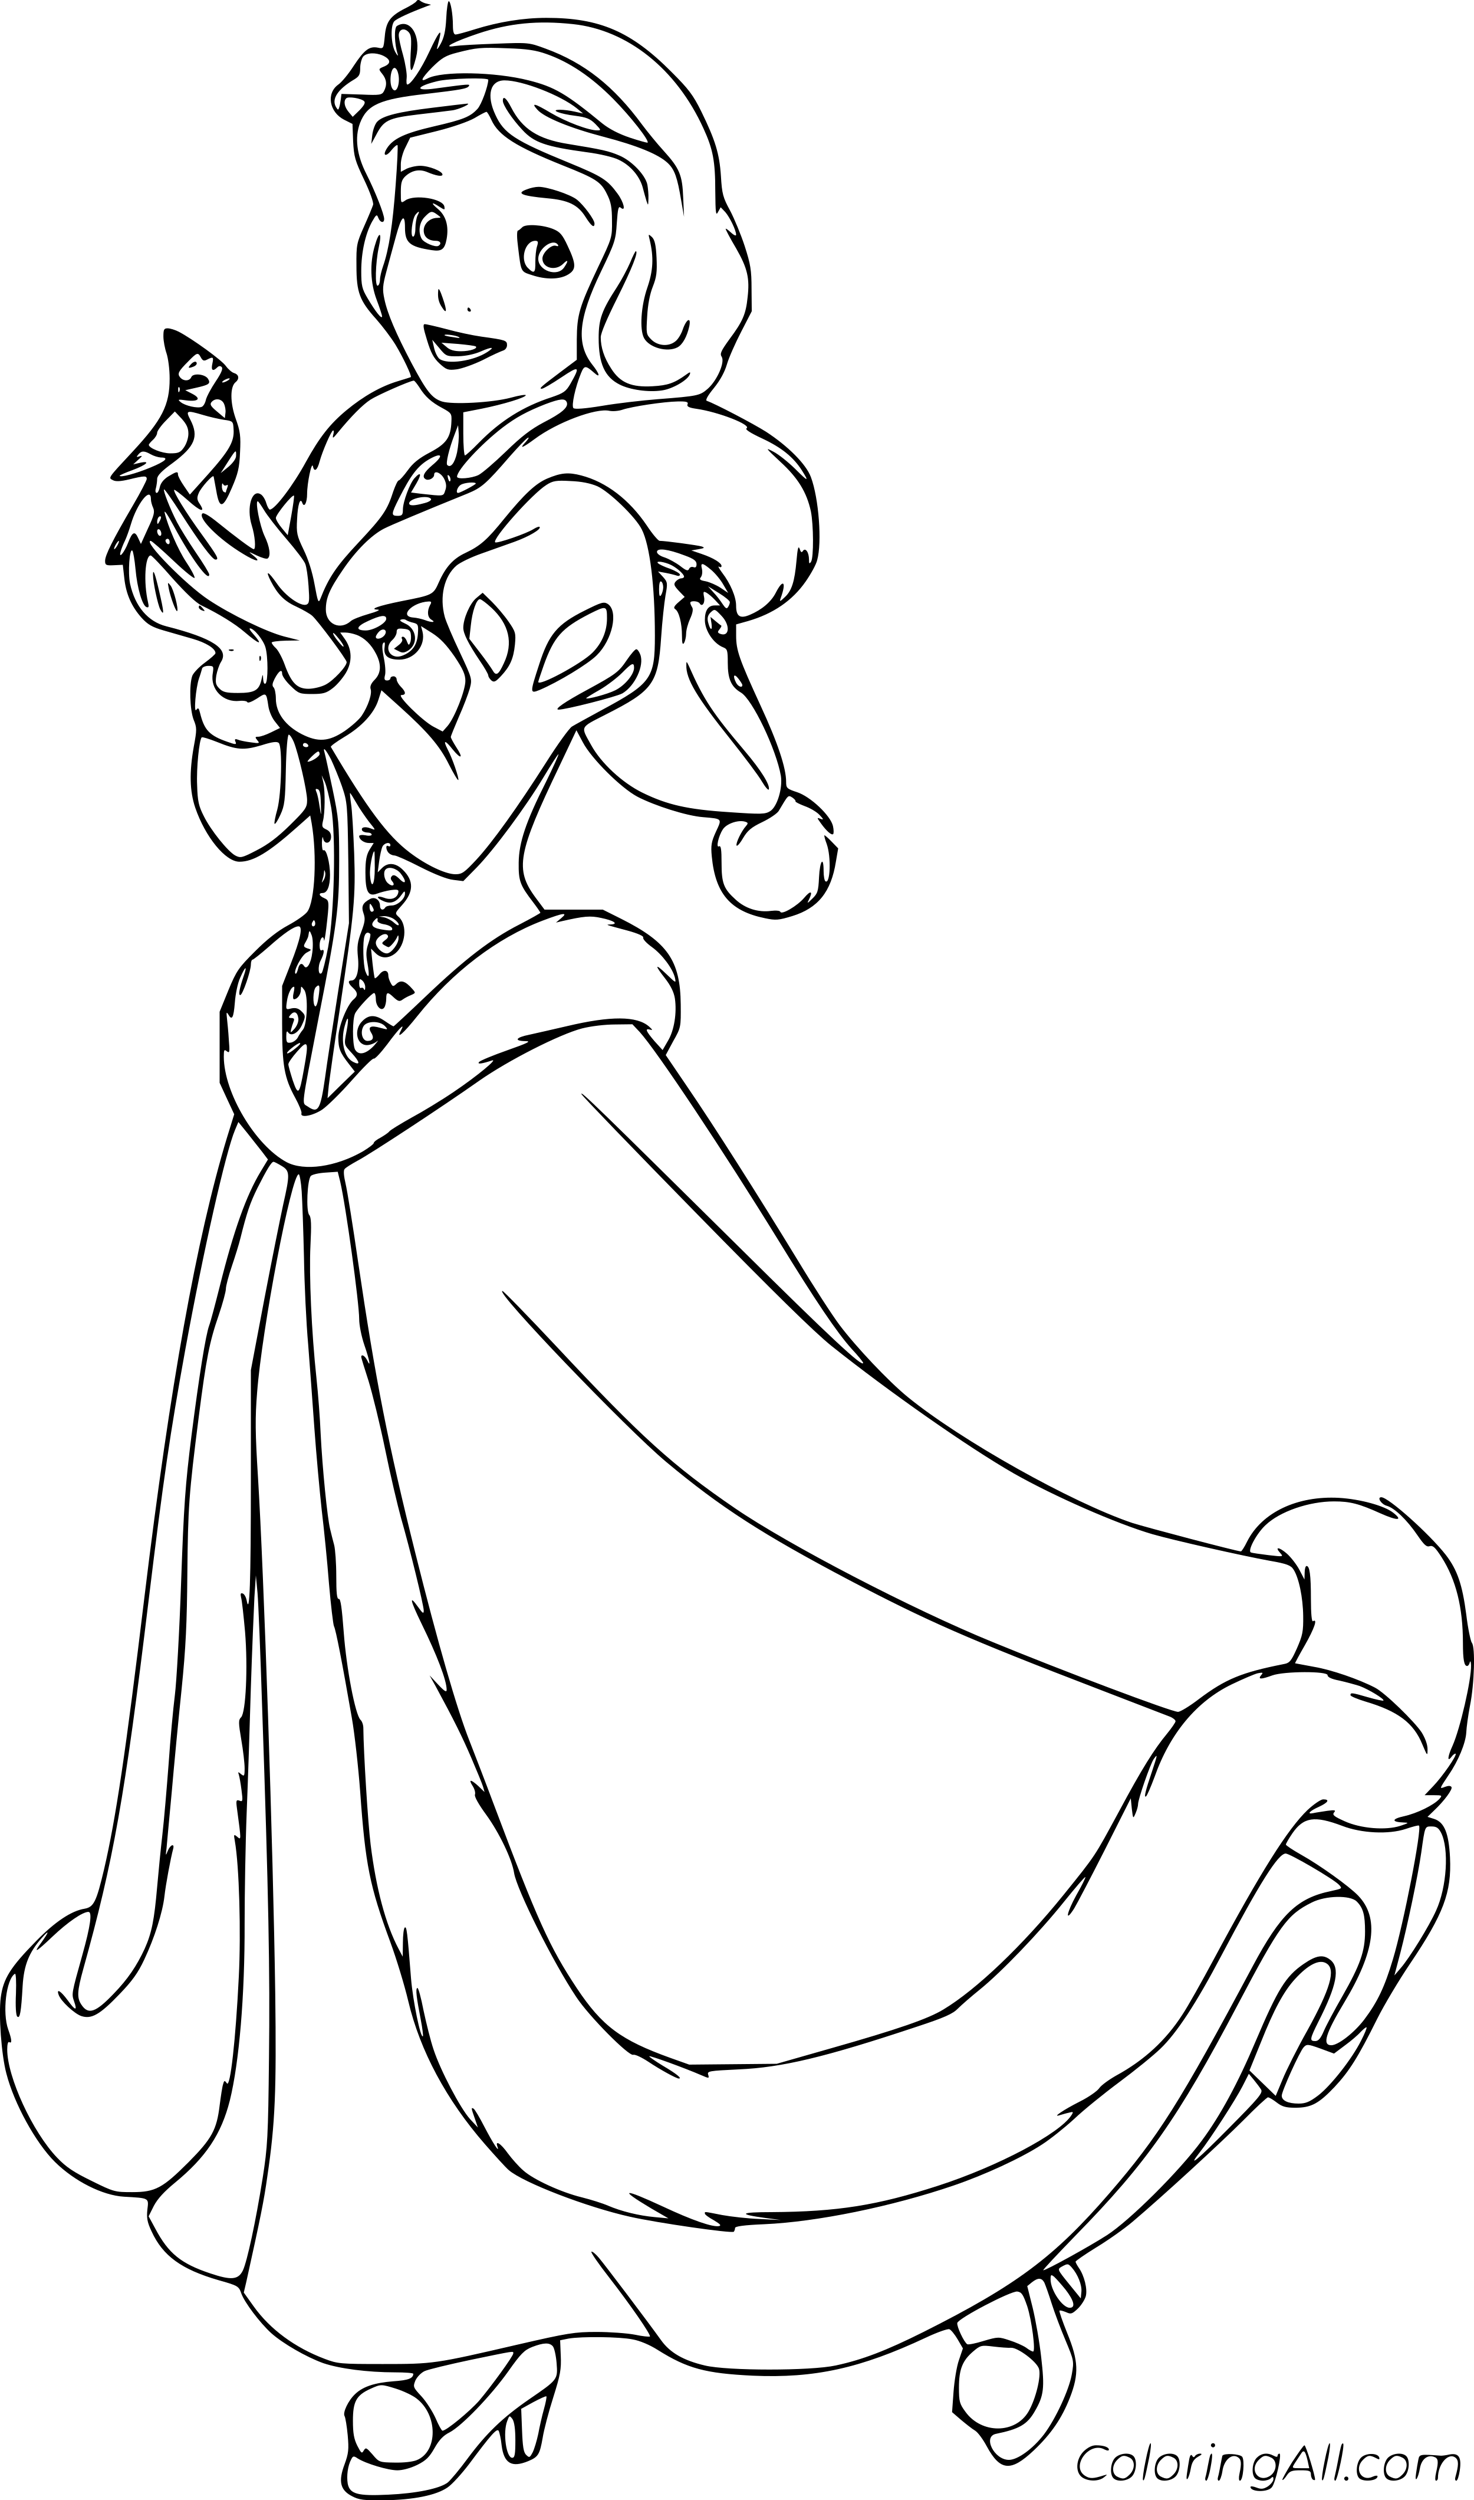 <svg version="1.0" xmlns="http://www.w3.org/2000/svg"
  viewBox="0 0 707.782 1199.967"
 preserveAspectRatio="xMidYMid meet">
<g transform="translate(-0.539,1200.574) scale(0.1,-0.1)"
fill="#000000" stroke="none">
<path d="M2005 12000 c-3 -6 -27 -21 -53 -34 -73 -37 -93 -64 -99 -135 -6 -59
-6 -60 -33 -54 -41 8 -65 -10 -116 -87 -25 -39 -58 -79 -74 -90 -59 -42 -44
-132 28 -169 l40 -20 3 -83 c4 -75 9 -93 53 -185 28 -59 46 -109 43 -120 -3
-10 -22 -56 -43 -103 -36 -81 -38 -89 -37 -190 0 -128 15 -167 95 -256 30 -34
71 -88 92 -122 37 -61 80 -152 74 -156 -1 -1 -30 -10 -63 -20 -80 -24 -165
-72 -247 -140 -78 -65 -128 -128 -193 -246 -62 -114 -150 -230 -174 -230 -4 0
-12 14 -17 31 -5 18 -17 37 -26 42 -43 28 -70 -63 -44 -148 16 -50 21 -115 10
-115 -9 0 -94 64 -173 128 -42 34 -68 49 -74 43 -22 -22 80 -124 195 -193 63
-39 93 -43 48 -7 -24 19 -23 19 18 -1 23 -11 47 -18 52 -15 17 11 11 56 -15
110 -22 48 -45 165 -32 165 3 0 16 -19 30 -42 14 -24 62 -86 107 -138 45 -52
86 -106 91 -120 6 -14 13 -62 16 -107 5 -71 4 -83 -10 -89 -28 -10 -101 41
-142 101 -42 60 -57 67 -30 13 33 -64 65 -97 122 -123 32 -15 67 -35 77 -44
26 -22 166 -210 166 -223 0 -21 -64 -89 -101 -108 -21 -11 -58 -20 -83 -20
-54 0 -82 28 -114 117 -12 33 -31 68 -42 78 -11 10 -20 22 -20 27 0 4 30 8 68
9 l67 1 -75 19 c-85 22 -256 105 -363 176 -109 72 -316 283 -278 283 5 0 54
-43 110 -96 56 -53 101 -89 101 -81 0 8 -18 42 -41 76 -39 59 -88 172 -103
236 -3 17 16 -12 44 -64 82 -153 170 -273 170 -232 0 6 -29 54 -65 106 -36 53
-76 118 -90 145 -33 64 -67 151 -62 157 3 2 40 -51 83 -118 87 -136 149 -219
164 -219 19 0 10 16 -65 120 -78 107 -140 208 -133 215 2 2 31 -20 65 -50 61
-55 87 -62 57 -17 -13 19 -14 29 -4 52 10 25 68 90 71 79 1 -2 6 -33 13 -69
15 -89 32 -86 75 15 29 67 36 95 39 170 4 78 1 101 -21 162 -27 77 -27 152 -1
174 20 16 17 37 -6 44 -11 3 -29 19 -40 34 -19 28 -163 132 -227 165 -18 9
-41 16 -53 16 -17 0 -20 -6 -20 -39 0 -21 7 -58 15 -81 8 -24 15 -77 15 -121
0 -128 -36 -198 -178 -351 -122 -131 -117 -125 -94 -137 13 -7 36 -6 78 4 74
18 84 18 84 2 0 -7 -30 -65 -67 -128 -97 -166 -133 -238 -133 -265 0 -20 4
-23 42 -21 l43 2 7 -62 c8 -78 35 -138 83 -192 30 -33 51 -45 106 -61 38 -11
101 -29 139 -40 66 -19 110 -47 110 -69 0 -5 -23 -25 -50 -45 -28 -20 -55 -49
-61 -63 -16 -43 -12 -164 6 -211 16 -39 16 -48 1 -129 -22 -123 -20 -214 7
-294 48 -140 145 -259 212 -259 67 0 140 44 277 166 l63 56 7 -38 c26 -154 16
-373 -21 -424 -10 -14 -51 -43 -92 -65 -50 -27 -101 -67 -159 -125 -79 -79
-89 -93 -128 -187 l-42 -103 0 -170 0 -171 35 -76 35 -75 -35 -113 c-146 -483
-273 -1189 -395 -2195 -92 -763 -139 -1075 -195 -1316 -37 -156 -49 -181 -94
-189 -63 -10 -142 -63 -231 -154 -126 -128 -159 -182 -171 -272 -11 -84 3
-275 27 -365 37 -144 141 -333 233 -424 94 -93 229 -161 332 -167 122 -7 119
-5 112 -62 -4 -39 -1 -60 20 -104 54 -118 143 -183 323 -235 93 -26 96 -29
108 -63 15 -43 89 -141 144 -191 56 -50 169 -115 250 -144 77 -26 211 -44 345
-44 48 0 87 -3 87 -7 -1 -22 -23 -31 -97 -36 -88 -7 -144 -25 -181 -60 -34
-31 -62 -90 -52 -107 4 -7 11 -49 15 -92 6 -68 4 -87 -15 -139 -31 -82 -21
-124 35 -153 34 -18 56 -21 155 -20 141 2 251 24 305 62 22 15 68 66 103 112
105 141 134 174 142 159 4 -8 11 -39 14 -69 11 -87 48 -109 128 -76 48 20 55
32 69 111 6 39 29 126 51 195 34 108 39 135 36 200 l-3 74 40 8 c63 11 246 9
309 -4 34 -6 83 -27 119 -50 143 -90 230 -113 457 -124 297 -13 516 35 832
183 53 25 104 43 112 40 8 -3 26 -25 40 -49 l25 -43 -19 -56 c-11 -31 -22
-100 -26 -153 l-7 -97 43 -37 c24 -20 54 -44 68 -52 13 -8 38 -42 55 -74 65
-120 116 -125 227 -20 83 79 134 153 173 253 44 113 41 177 -13 309 -23 57
-40 106 -37 108 2 3 16 -1 31 -7 24 -11 29 -9 56 16 17 16 34 43 39 60 9 34
-7 99 -33 136 -9 13 -16 27 -16 30 0 4 45 35 100 69 56 34 134 89 174 123 142
120 422 377 531 486 60 61 114 111 119 111 5 0 24 -11 42 -25 26 -20 44 -25
89 -25 76 0 112 19 189 100 70 75 112 141 204 326 33 66 104 185 158 265 161
239 200 342 192 510 -6 117 -27 169 -76 185 l-32 10 31 30 c49 46 91 103 84
113 -4 7 -15 7 -31 1 -28 -11 -28 -11 18 58 46 67 81 152 84 202 1 25 9 83 18
130 21 104 26 281 9 301 -6 8 -19 69 -27 136 -19 145 -43 214 -98 286 -80 102
-276 277 -310 277 -22 0 0 -34 26 -41 37 -10 97 -67 148 -142 31 -45 43 -57
58 -52 16 5 27 -6 57 -52 70 -109 103 -242 103 -413 0 -80 6 -110 20 -110 5 0
11 8 13 18 3 9 5 3 6 -14 2 -69 -52 -304 -89 -387 -24 -52 -26 -81 -5 -53 8
11 17 17 20 15 7 -8 -63 -109 -108 -156 l-41 -43 43 0 c42 0 43 -1 27 -19 -27
-29 -106 -68 -169 -82 -60 -13 -61 -28 -2 -30 27 -1 26 -2 -15 -16 -71 -23
-191 -13 -268 22 -51 23 -60 30 -51 42 10 11 5 13 -32 8 -24 -4 -55 -8 -67
-11 -34 -7 -19 10 28 31 43 20 52 35 19 35 -11 0 -45 -23 -75 -51 -94 -90
-224 -295 -449 -714 -59 -110 -127 -231 -152 -268 -79 -123 -183 -219 -317
-292 -37 -21 -74 -48 -83 -62 -9 -13 -50 -42 -92 -63 -79 -40 -135 -78 -98
-66 11 3 30 9 44 12 22 6 24 5 13 -12 -57 -89 -355 -246 -639 -338 -294 -95
-483 -125 -801 -127 -153 0 -163 -10 -30 -28 l75 -10 -102 5 c-55 2 -136 11
-180 19 -92 18 -83 17 -83 7 0 -5 19 -19 43 -32 30 -18 37 -25 25 -28 -31 -6
-129 28 -270 94 -192 89 -215 86 -56 -9 l83 -48 -65 6 c-78 7 -162 28 -225 55
-25 11 -82 29 -126 40 -99 24 -232 85 -281 129 -21 18 -54 55 -74 82 -35 49
-62 65 -50 32 12 -35 -22 17 -64 98 -22 43 -45 81 -50 84 -13 8 -13 5 5 -46
l15 -44 -38 41 c-46 51 -142 233 -175 334 -14 41 -35 126 -48 187 -12 62 -25
110 -30 108 -9 -6 -4 -44 17 -154 8 -41 12 -76 10 -78 -11 -11 -48 169 -57
277 -18 230 -21 250 -30 245 -5 -4 -9 -36 -9 -73 l-1 -67 -20 38 c-62 117
-108 290 -134 500 -13 104 -34 442 -35 559 0 15 -6 33 -14 40 -25 26 -67 245
-80 418 -9 118 -15 164 -24 162 -9 -1 -12 28 -12 110 0 62 -5 129 -10 148 -5
19 -14 53 -19 75 -14 53 -38 299 -46 460 -3 72 -12 191 -20 265 -24 223 -36
497 -29 637 5 101 4 136 -6 148 -16 19 -9 170 8 187 7 7 38 14 71 16 l58 4 12
-48 c27 -115 91 -581 91 -659 0 -29 11 -84 25 -125 26 -75 32 -113 13 -72 -11
21 -28 31 -28 15 0 -5 16 -56 35 -115 18 -59 55 -208 80 -330 25 -123 60 -270
76 -328 42 -145 109 -419 109 -444 0 -17 -5 -14 -27 17 -45 63 -38 32 16 -79
75 -153 121 -273 121 -318 0 -14 -10 -8 -41 25 l-41 44 28 -50 c91 -168 128
-243 172 -345 27 -63 53 -126 57 -140 l7 -25 -29 28 c-37 34 -50 35 -28 1 9
-14 14 -32 11 -41 -4 -9 18 -48 54 -97 63 -87 124 -214 134 -280 13 -80 187
-428 298 -594 61 -93 253 -286 274 -278 8 3 40 -12 72 -33 55 -37 135 -81 147
-81 17 0 -13 24 -76 61 -38 23 -68 44 -66 46 4 4 169 -56 250 -91 37 -16 38
-16 33 2 -6 18 3 19 146 26 208 9 414 58 853 204 137 45 176 63 200 88 17 17
64 58 105 91 104 84 287 275 404 421 54 67 100 121 103 119 2 -2 -17 -41 -43
-86 -47 -85 -57 -137 -11 -65 14 23 81 151 149 285 l123 244 5 -50 c6 -49 6
-50 18 -22 7 16 12 35 12 44 0 24 59 193 75 216 20 28 19 23 -8 -59 -31 -91
-40 -127 -29 -120 5 3 23 45 41 93 74 210 203 364 371 445 52 25 108 49 124
53 26 5 28 4 17 -9 -17 -21 -1 -21 54 -1 56 20 265 21 265 1 0 -10 20 -19 57
-26 31 -7 75 -19 97 -26 43 -16 121 -63 114 -70 -2 -2 -36 5 -74 16 -79 23
-84 23 -84 10 0 -5 33 -19 73 -31 155 -46 230 -102 272 -205 24 -57 25 -58 25
-23 0 22 -11 52 -28 80 -35 53 -177 191 -224 215 -79 41 -210 86 -293 100 -49
9 -91 17 -91 17 -1 1 20 40 47 87 45 79 63 130 39 115 -6 -4 -10 34 -10 107 0
116 -6 158 -21 158 -5 0 -9 -15 -9 -32 l-1 -33 -24 46 c-13 25 -40 60 -60 78
-38 33 -61 35 -32 3 16 -18 14 -18 -56 -10 -39 5 -78 10 -85 13 -18 7 27 91
70 131 69 66 209 114 329 114 77 0 120 -11 222 -57 83 -37 111 -36 63 2 -42
34 -159 66 -261 72 -200 11 -370 -69 -441 -209 -13 -27 -27 -48 -30 -48 -18 0
-458 116 -523 137 -290 98 -822 396 -1077 604 -92 75 -248 240 -327 345 -34
45 -125 185 -201 311 -191 313 -404 648 -530 832 l-104 153 36 67 c37 65 37
67 36 176 -2 211 -63 299 -286 411 l-88 44 -140 0 -140 0 -44 59 c-99 135 -85
212 115 629 l82 173 31 -58 c41 -78 183 -219 262 -261 85 -44 237 -92 314 -98
95 -8 93 -6 63 -70 -22 -48 -25 -66 -20 -118 17 -179 89 -263 255 -297 52 -11
65 -10 131 10 124 38 187 116 210 261 l11 64 -32 33 c-17 18 -33 31 -34 30 -2
-2 3 -21 11 -42 22 -62 17 -194 -6 -179 -5 3 -9 25 -9 50 0 74 -18 49 -22 -31
-3 -67 -7 -78 -32 -102 -24 -24 -27 -25 -17 -6 21 42 10 48 -22 10 -34 -40
-110 -84 -115 -67 -2 5 -21 7 -45 4 -60 -8 -122 11 -168 53 -59 53 -69 79 -69
178 0 63 -3 84 -12 79 -16 -10 -3 49 18 81 17 27 71 46 104 38 18 -5 19 -8 7
-22 -22 -25 -49 -81 -45 -93 2 -6 16 9 31 35 22 37 40 52 92 77 36 17 71 41
79 53 47 79 45 78 66 65 10 -7 17 -15 15 -18 -2 -3 18 -13 44 -23 26 -9 58
-28 71 -42 21 -22 21 -25 5 -19 -18 7 -18 6 3 -23 26 -36 51 -58 58 -50 3 3 3
20 -1 38 -11 50 -108 142 -173 163 -49 16 -52 20 -52 50 0 66 -40 187 -123
366 -103 224 -117 265 -117 335 l0 54 57 16 c121 35 213 98 277 190 25 36 50
81 55 102 24 85 8 298 -30 399 -23 62 -110 149 -216 218 -60 38 -245 135 -284
148 -8 3 6 27 34 61 30 37 52 77 63 115 9 31 40 101 68 155 l51 99 -1 106 c0
93 -5 120 -33 207 -18 55 -50 132 -70 170 -34 62 -39 80 -44 165 -7 108 -27
173 -94 310 -40 81 -62 109 -143 190 -194 195 -345 260 -601 260 -110 0 -229
-19 -344 -55 -44 -14 -86 -25 -92 -25 -9 0 -13 15 -13 43 0 55 -11 117 -20
117 -4 0 -10 -37 -12 -82 -3 -61 -11 -94 -27 -123 -12 -22 -19 -31 -17 -20 3
11 8 32 12 48 12 51 -6 27 -49 -65 -40 -86 -89 -158 -106 -158 -4 0 -5 15 -3
33 2 17 -6 66 -17 107 -12 41 -21 84 -21 96 0 29 25 38 46 17 14 -14 16 -32
11 -106 -5 -97 4 -103 26 -17 26 103 -28 191 -92 151 -14 -9 -12 -88 4 -136 3
-11 -2 -6 -11 10 -21 36 -25 125 -6 148 11 13 75 42 157 73 l20 7 -20 5 c-11
2 -25 8 -32 14 -7 6 -14 5 -18 -2z m752 -110 c262 -28 496 -215 626 -500 46
-100 57 -157 57 -303 1 -104 3 -119 13 -99 l13 23 22 -23 c21 -24 52 -87 52
-109 0 -7 -11 -2 -25 11 -14 13 -25 21 -25 17 0 -4 22 -46 50 -93 55 -96 66
-144 55 -237 -8 -79 -24 -115 -86 -198 -42 -58 -48 -71 -38 -86 16 -26 -22
-113 -67 -153 -38 -33 -46 -35 -239 -50 -77 -6 -198 -20 -268 -32 -85 -14
-132 -17 -138 -11 -11 11 9 101 36 167 16 39 22 39 63 3 32 -29 27 -6 -8 38
-79 100 -68 221 41 447 67 139 71 152 76 232 5 71 8 84 19 75 26 -22 15 26
-15 67 -49 67 -74 83 -232 148 -262 107 -314 141 -355 231 -44 94 -25 165 44
165 86 0 268 -71 347 -134 l30 -25 -40 9 c-22 5 -53 9 -70 9 -52 0 -2 -20 73
-29 53 -7 71 -14 96 -39 28 -29 29 -31 9 -31 -42 0 -150 41 -223 84 -77 46
-97 51 -64 15 33 -37 158 -88 315 -129 165 -43 267 -85 311 -127 33 -31 46
-70 64 -178 l14 -80 -4 90 c-4 111 -17 142 -94 227 -33 36 -79 93 -103 125
-136 185 -277 297 -463 365 -81 30 -82 30 -241 24 -88 -3 -176 -8 -195 -11
-66 -11 -7 20 112 60 150 50 285 63 455 45z m-126 -144 c108 -38 213 -108 319
-215 84 -85 174 -200 165 -210 -2 -1 -40 9 -85 24 -53 18 -98 41 -132 68 -174
143 -230 176 -354 207 -161 41 -417 46 -486 9 -39 -21 -29 1 23 54 46 45 64
56 119 70 94 24 112 26 243 21 92 -3 135 -9 188 -28z m-787 -7 c38 -18 40 -38
7 -52 -29 -12 -29 -12 -10 -36 21 -26 24 -53 8 -83 -10 -18 -19 -20 -107 -16
l-97 3 -3 -25 c-2 -14 -5 -32 -8 -40 -4 -13 -6 -13 -14 0 -25 39 6 87 87 135
23 14 28 23 28 55 0 20 7 45 14 54 16 19 59 21 95 5z m70 -75 c18 -47 -3 -117
-25 -83 -16 26 -8 99 11 99 4 0 11 -7 14 -16z m436 -41 c-1 -32 -33 -120 -52
-140 -35 -38 -67 -51 -210 -84 -138 -32 -194 -58 -224 -104 -24 -37 -6 -45 21
-10 13 16 26 27 29 24 3 -2 -1 -90 -9 -194 -14 -188 -32 -306 -60 -386 -8 -23
-15 -52 -15 -65 0 -12 -4 -26 -10 -29 -15 -9 -12 108 4 183 17 76 2 82 -19 8
-25 -85 -21 -179 9 -259 14 -37 26 -73 26 -80 -1 -16 -33 25 -70 88 -26 44
-30 59 -30 130 0 90 20 179 52 237 20 35 23 37 30 18 9 -23 28 -27 28 -5 0 23
-43 132 -85 215 -47 92 -57 176 -31 245 34 88 94 115 316 140 170 20 199 25
207 38 6 10 1 10 -162 -12 -100 -14 -93 10 10 35 55 14 245 18 245 7z m-596
-103 c7 -7 0 -20 -22 -43 l-33 -32 -20 24 c-20 24 -25 52 -11 65 9 10 72 0 86
-14z m611 -90 c34 -75 118 -128 345 -219 156 -62 181 -78 209 -135 20 -39 25
-65 25 -130 1 -80 0 -83 -66 -221 -91 -192 -102 -230 -103 -348 l0 -98 -80
-60 c-93 -70 -103 -79 -88 -79 7 0 48 24 93 54 88 59 93 55 44 -31 -21 -36
-32 -44 -91 -64 -135 -44 -244 -112 -348 -218 -33 -34 -63 -61 -67 -61 -4 0
-8 47 -8 104 l0 103 87 17 c105 21 213 54 213 65 0 4 -33 -1 -72 -12 -91 -24
-281 -34 -331 -18 -48 16 -73 48 -145 183 -75 142 -117 240 -131 309 -10 46
-8 65 9 129 11 41 32 119 47 173 26 96 43 112 43 40 0 -73 23 -92 130 -108 46
-7 61 4 70 54 11 62 -3 111 -42 144 -36 30 -31 36 8 10 25 -16 26 -16 23 2 -8
38 -144 59 -187 29 -22 -15 -22 -15 -22 40 0 44 4 59 22 76 31 28 66 35 102
21 47 -20 76 -24 76 -13 0 16 -65 42 -107 42 -21 0 -50 -7 -65 -14 l-28 -15 0
37 c0 21 10 58 23 82 l22 45 129 32 c76 19 150 45 180 62 28 17 54 30 57 30 3
1 14 -17 24 -39z m-355 -459 c-5 -11 -10 -38 -10 -60 0 -24 -5 -41 -11 -41
-15 0 -4 87 12 106 17 20 21 17 9 -5z m96 4 c19 -14 19 -14 -1 -15 -35 0 -65
-28 -65 -60 0 -31 22 -50 59 -50 21 0 28 -14 12 -24 -14 -9 -71 15 -81 34 -18
33 -11 79 15 105 28 29 34 30 61 10z m-1136 -685 c9 -16 15 -18 30 -10 29 15
32 13 25 -20 -7 -31 2 -39 23 -18 8 8 15 9 22 2 7 -7 -2 -29 -29 -69 -22 -33
-43 -72 -47 -88 -3 -15 -12 -31 -20 -34 -21 -8 -78 5 -100 22 -17 14 -15 15
27 9 58 -7 72 9 27 32 l-33 17 53 12 c62 14 70 20 56 43 -15 23 -72 28 -80 8
-8 -20 -38 -21 -54 -1 -14 17 -8 29 39 76 43 44 47 45 61 19z m130 -110 c-8
-5 -19 -10 -25 -10 -5 0 -3 5 5 10 8 5 20 10 25 10 6 0 3 -5 -5 -10z m919 -33
c27 -44 58 -72 111 -100 42 -23 45 -26 43 -64 -3 -77 -24 -107 -104 -149 -53
-28 -81 -51 -106 -86 -19 -26 -39 -48 -43 -48 -5 0 -16 -24 -26 -52 -29 -91
-50 -121 -167 -246 -107 -114 -144 -169 -184 -272 -9 -21 -12 -11 -27 70 -11
61 -30 121 -53 168 -32 67 -35 79 -31 147 3 69 15 106 25 77 9 -25 23 1 23 43
0 52 22 158 28 133 6 -30 21 -20 32 23 14 51 57 149 65 149 4 0 4 -10 0 -22
-4 -19 0 -16 22 11 64 78 120 135 158 159 34 22 186 89 207 91 3 1 15 -14 27
-32z m-1152 -19 c-3 -8 -6 -5 -6 6 -1 11 2 17 5 13 3 -3 4 -12 1 -19z m213
-58 c6 -12 10 -32 8 -46 l-3 -25 -38 32 c-30 25 -35 34 -26 45 17 20 47 17 59
-6z m1647 5 c9 -24 -24 -52 -112 -97 -60 -32 -105 -66 -180 -139 -55 -53 -114
-104 -132 -113 -33 -16 -103 -22 -103 -8 0 32 115 156 219 236 63 48 116 77
205 112 72 27 95 29 103 9z m580 -9 c-5 -11 6 -17 41 -22 107 -15 268 -78 242
-94 -8 -5 18 -22 76 -49 92 -43 149 -89 190 -153 36 -57 30 -55 -34 9 -33 32
-79 69 -103 81 -41 22 -38 18 34 -49 85 -78 126 -146 146 -237 13 -65 14 -221
1 -242 -8 -12 -10 -10 -10 10 0 35 -17 59 -29 42 -6 -10 -10 -8 -16 10 -6 17
-10 1 -15 -57 -9 -101 -23 -145 -57 -176 -23 -22 -25 -22 -19 -4 29 79 12 96
-24 25 -22 -43 -67 -81 -124 -105 -47 -20 -66 -8 -66 44 0 42 -27 106 -67 158
-15 20 -22 34 -15 29 6 -4 12 -3 12 3 0 15 -39 39 -95 58 l-50 17 35 6 c28 5
31 7 15 13 -19 6 -175 27 -202 27 -7 0 -35 33 -62 74 -84 124 -195 209 -315
240 -61 16 -97 13 -163 -15 -56 -24 -110 -75 -205 -191 -84 -104 -116 -132
-190 -167 -57 -27 -93 -67 -125 -139 -27 -61 -29 -62 -178 -91 -115 -23 -160
-40 -115 -41 14 -1 -6 -10 -45 -21 -38 -11 -77 -26 -85 -34 -51 -46 -120 -15
-120 55 0 56 17 97 83 193 62 91 136 165 197 196 31 16 185 81 400 168 68 28
89 46 204 179 38 43 76 83 85 88 9 5 5 -3 -8 -18 -35 -37 -19 -32 42 13 106
79 294 150 359 135 16 -3 43 -1 61 5 46 16 202 39 266 40 42 1 52 -2 48 -13z
m-2397 -142 c0 -20 -9 -48 -21 -65 -17 -25 -27 -29 -66 -29 -40 0 -103 25
-103 41 0 3 9 14 20 24 11 10 20 25 20 34 0 8 19 35 43 59 l42 43 33 -35 c24
-27 32 -45 32 -72z m71 90 c30 -9 74 -19 99 -23 44 -6 45 -7 47 -46 4 -58 -21
-102 -121 -214 l-89 -99 -28 41 c-16 23 -29 48 -29 55 0 17 -7 15 -47 -9 -22
-14 -36 -32 -40 -50 -3 -16 -10 -29 -15 -29 -6 0 -8 10 -4 23 3 12 6 32 6 44
0 16 21 38 75 77 106 79 126 126 85 206 -24 46 -20 48 61 24z m1219 -180 c-11
-51 -31 -76 -47 -60 -8 8 9 79 35 146 l17 45 3 -38 c2 -21 -2 -63 -8 -93z
m-1470 -9 c14 -8 35 -14 48 -15 41 0 23 -18 -50 -48 -69 -29 -148 -50 -148
-39 0 2 27 14 60 26 68 25 92 47 39 36 l-34 -8 25 23 c19 17 21 20 6 16 -16
-6 -17 -4 -6 9 15 18 28 18 60 0z m409 -7 c0 -14 -16 -35 -37 -53 l-37 -30 18
28 c56 88 57 90 56 55z m942 -45 c-40 -34 -51 -56 -32 -67 14 -9 41 5 41 21 0
24 34 10 49 -21 10 -21 11 -37 4 -55 -9 -28 -6 -27 -116 -15 l-48 6 26 44 c26
45 22 59 -9 25 -23 -25 -56 -114 -56 -151 0 -25 -4 -30 -25 -30 -32 0 -32 8 6
83 57 113 91 157 144 188 63 36 73 19 16 -28z m87 -74 c-3 -8 -7 -3 -11 10 -4
17 -3 21 5 13 5 -5 8 -16 6 -23z m706 -27 c57 -26 184 -148 213 -207 39 -76
63 -271 63 -511 0 -204 -17 -228 -255 -356 -66 -36 -130 -71 -143 -79 -13 -8
-69 -85 -124 -172 -135 -212 -258 -384 -336 -468 -57 -61 -68 -69 -100 -69
-47 0 -140 44 -219 104 -107 81 -204 211 -379 507 -2 4 27 25 65 48 83 49 143
114 163 177 l15 47 89 -80 c132 -119 191 -187 235 -276 22 -43 42 -77 45 -75
5 6 -28 104 -51 147 -24 47 -13 47 24 0 41 -50 53 -43 17 11 -14 22 -26 44
-26 49 0 4 18 48 39 97 22 49 45 110 52 135 12 46 12 47 -48 175 -34 71 -66
147 -72 169 -26 97 -3 196 57 247 17 14 70 40 119 57 48 17 121 43 160 57 69
25 130 61 119 71 -2 3 -15 -2 -28 -10 -33 -22 -177 -71 -185 -64 -15 16 179
234 247 276 30 19 46 22 115 18 54 -2 96 -11 129 -25z m-1781 5 c7 4 8 0 4
-11 -4 -10 -7 -20 -7 -22 0 -3 -4 -2 -10 1 -5 3 -10 16 -9 28 0 12 3 16 6 9 2
-6 10 -9 16 -5z m1197 8 c0 -5 -75 -45 -85 -45 -13 0 -3 30 13 39 17 11 72 15
72 6z m-1560 -75 c0 -11 5 -29 11 -42 8 -19 4 -37 -25 -98 l-34 -75 -13 28
c-16 36 -28 31 -48 -21 -19 -49 -48 -83 -36 -42 4 14 13 36 20 50 7 14 20 50
29 80 29 99 96 183 96 120z m674 -80 l-17 -93 -28 34 c-16 19 -29 41 -29 49 0
16 79 114 87 107 2 -3 -4 -46 -13 -97z m671 81 c3 -6 -11 -15 -32 -20 -47 -13
-73 -14 -73 -1 0 24 91 42 105 21z m-1304 -108 c-8 -15 -10 -15 -11 -2 0 17
10 32 18 25 2 -3 -1 -13 -7 -23z m9 -59 c0 -8 -4 -12 -10 -9 -5 3 -10 13 -10
21 0 8 5 12 10 9 6 -3 10 -13 10 -21z m40 -40 c0 -8 -4 -12 -10 -9 -5 3 -10
10 -10 16 0 5 5 9 10 9 6 0 10 -7 10 -16z m-250 -14 c-6 -11 -13 -20 -16 -20
-2 0 0 9 6 20 6 11 13 20 16 20 2 0 0 -9 -6 -20z m86 -115 c8 -92 33 -176 53
-183 11 -4 12 2 7 24 -22 95 -14 224 13 224 5 0 52 -49 105 -110 64 -71 112
-117 139 -130 81 -39 161 -88 206 -127 75 -64 93 -67 38 -5 -11 12 -16 22 -11
22 19 0 64 -56 74 -91 13 -44 13 -166 0 -174 -6 -4 -10 6 -11 22 -1 26 -2 26
-9 -7 -12 -48 -33 -60 -112 -60 -56 0 -72 4 -89 21 -18 18 -20 28 -15 63 4 22
14 51 22 64 41 63 -38 115 -262 172 -88 22 -150 95 -174 204 -11 52 -3 173 11
159 4 -4 11 -44 15 -88z m2637 65 c44 -16 57 -26 57 -42 0 -14 -5 -18 -15 -14
-9 3 -18 -1 -21 -9 -5 -11 -14 -8 -42 14 -21 16 -54 34 -74 41 -23 7 -38 18
-38 27 0 20 52 14 133 -17z m-76 -41 c30 -11 73 -47 73 -61 0 -4 -6 -8 -14 -8
-7 0 -19 -7 -26 -15 -11 -13 -8 -20 15 -45 l28 -29 -29 -25 c-22 -19 -26 -28
-16 -34 18 -12 32 -68 32 -127 0 -36 3 -46 10 -35 5 8 10 29 10 45 0 17 9 49
19 71 12 26 16 46 10 55 -5 8 -9 17 -9 22 0 11 38 9 45 -3 12 -20 27 3 21 31
-5 26 -3 28 12 20 9 -5 28 -21 41 -35 l24 -26 -26 0 c-31 0 -47 -24 -47 -70 0
-51 42 -113 88 -131 20 -8 22 -15 22 -74 0 -78 16 -115 63 -143 55 -32 170
-273 192 -400 9 -58 -17 -147 -51 -169 -24 -15 -41 -16 -198 -5 -200 13 -296
35 -415 93 -98 48 -200 143 -247 229 -51 92 -56 82 69 146 229 116 252 148
267 370 5 76 15 167 21 202 11 60 10 64 -12 89 l-24 26 38 -7 c21 -4 45 -10
53 -13 8 -3 14 -1 14 5 0 6 -21 18 -47 28 -27 9 -52 21 -57 26 -14 12 17 10
51 -3z m203 -28 c19 -16 45 -47 58 -70 l24 -41 -37 25 c-20 13 -52 27 -71 31
-28 5 -32 9 -23 20 6 8 8 25 5 39 -8 32 1 32 44 -4z m-230 -84 c0 -12 -5 -29
-10 -37 -7 -11 -10 -3 -10 28 0 26 4 41 10 37 6 -3 10 -16 10 -28z m320 -71
c0 -6 -4 -17 -9 -24 -6 -10 -12 -6 -26 15 -10 15 -29 41 -44 56 l-26 29 53
-33 c28 -17 52 -37 52 -43z m-1440 -15 c-15 -29 -12 -59 8 -70 22 -13 1 -14
-33 -1 -14 5 -39 11 -55 12 -70 5 -6 73 73 77 14 1 16 -3 7 -18z m1401 -52
c42 -45 37 -102 -8 -85 -12 5 -13 9 -3 21 7 9 11 17 9 18 -2 1 -15 11 -28 22
l-24 20 5 -33 c5 -37 -7 -31 -17 9 -4 18 -1 31 10 43 22 21 22 21 56 -15z
m-1611 -13 c0 -21 -62 -56 -98 -56 -51 0 -47 19 10 45 60 28 88 32 88 11z
m130 -19 c23 -6 25 -10 22 -54 -4 -53 -26 -84 -72 -103 -57 -24 -96 34 -50 75
11 10 20 27 20 37 0 16 6 19 33 16 25 -2 33 -8 35 -26 2 -13 1 -31 -3 -40 -6
-15 -8 -14 -16 6 -4 12 -13 22 -19 22 -6 0 -8 -5 -4 -11 4 -7 -3 -19 -16 -29
l-23 -18 22 -11 c18 -10 27 -9 47 3 50 33 40 106 -17 130 -20 9 -27 15 -18 18
8 3 19 2 24 -2 6 -4 21 -10 35 -13z m198 -162 c41 -61 52 -87 52 -117 0 -46
-52 -178 -86 -217 l-23 -26 -44 23 c-53 28 -179 152 -154 152 23 0 22 15 -3
40 -11 11 -20 27 -20 35 0 8 -7 15 -15 15 -8 0 -15 -4 -15 -10 0 -5 -7 -10
-16 -10 -12 0 -15 6 -10 25 4 14 1 53 -6 85 -8 41 -9 63 -2 70 7 7 9 1 6 -21
-6 -40 16 -59 71 -59 72 0 128 68 111 135 l-7 26 54 -34 c39 -25 68 -56 107
-112z m-338 100 c-14 -16 -40 -20 -40 -6 0 5 7 17 16 26 22 21 44 4 24 -20z
m-208 -27 c12 -17 17 -28 10 -25 -6 4 -21 22 -34 39 -12 17 -17 28 -10 25 6
-4 21 -22 34 -39z m75 31 c38 -14 71 -46 94 -91 27 -52 24 -93 -6 -124 -17
-17 -24 -32 -20 -45 8 -23 -12 -82 -42 -127 -12 -19 -50 -52 -83 -75 -76 -51
-128 -54 -205 -15 -80 41 -125 103 -125 171 0 23 -5 48 -11 54 -8 8 -6 19 5
41 20 38 36 49 36 25 0 -11 18 -37 40 -58 39 -38 44 -40 104 -40 53 0 68 4 99
28 20 15 48 48 63 73 32 54 30 114 -5 163 l-22 31 25 0 c13 0 37 -5 53 -11z
m-690 -185 c-13 -77 50 -141 129 -132 18 2 35 -1 37 -6 2 -6 22 2 46 17 45 30
45 30 55 -36 3 -22 16 -54 30 -72 l26 -33 -43 -21 c-24 -12 -51 -21 -61 -21
-16 0 -17 -2 -5 -17 13 -15 10 -16 -31 -10 -25 3 -54 9 -63 13 -13 5 -16 2
-11 -10 6 -14 2 -15 -37 -1 -88 30 -113 57 -133 139 -6 24 -9 27 -18 15 -13
-19 -3 104 13 151 7 19 13 41 15 48 2 6 15 12 30 12 25 0 26 -2 21 -36z m2543
-56 c0 -15 -20 -8 -30 11 -17 33 -11 47 10 21 11 -14 20 -28 20 -32z m-2154
-273 c22 -54 64 -235 64 -279 0 -36 -7 -46 -82 -120 -59 -58 -105 -93 -160
-121 -71 -37 -78 -38 -103 -25 -35 19 -117 120 -151 189 -24 47 -30 71 -32
148 -4 82 10 218 22 230 2 3 35 -7 73 -22 96 -39 129 -41 214 -16 53 17 75 19
83 11 18 -18 13 -244 -7 -319 -10 -35 -16 -66 -13 -69 3 -3 16 17 28 44 20 43
23 69 26 217 2 96 8 167 14 167 5 0 16 -16 24 -35z m69 -15 c3 -5 -1 -10 -9
-10 -9 0 -16 5 -16 10 0 6 4 10 9 10 6 0 13 -4 16 -10z m110 -69 c13 -28 37
-85 52 -128 26 -77 27 -83 31 -368 l3 -290 -50 -315 c-27 -173 -57 -366 -65
-428 -22 -153 -33 -172 -84 -136 -28 19 -32 -17 53 424 89 452 99 530 99 755
0 176 -2 202 -32 345 -18 85 -35 163 -38 173 -10 33 6 16 31 -32z m-55 26 c0
-12 -39 -37 -57 -37 -8 0 40 48 50 49 4 1 7 -5 7 -12z m1087 -134 c-97 -192
-130 -291 -131 -388 -1 -87 6 -107 69 -189 19 -25 35 -48 35 -51 0 -2 -46 -28
-102 -57 -135 -69 -259 -164 -446 -342 -84 -80 -155 -146 -157 -146 -2 0 -21
11 -41 25 -46 32 -78 32 -109 0 -42 -41 -28 -115 22 -115 15 0 36 8 47 17 12
10 5 1 -13 -20 -39 -41 -74 -48 -91 -18 -13 26 -13 147 1 174 14 26 80 97 91
97 4 0 8 -13 8 -29 0 -35 27 -62 41 -40 5 8 9 26 9 42 0 33 7 34 37 5 20 -18
27 -20 41 -10 9 7 28 17 41 22 23 10 23 11 5 31 -32 36 -53 43 -74 24 -17 -16
-19 -15 -29 4 -6 11 -11 26 -11 35 0 27 -23 30 -42 6 -10 -12 -20 -21 -23 -19
-2 3 -7 36 -11 73 l-7 69 21 -21 c27 -27 62 -28 95 -2 50 40 60 136 17 175
-19 18 -19 18 15 56 57 63 59 117 5 170 -34 34 -72 37 -100 9 l-21 -21 7 53
c4 29 11 61 16 71 9 18 38 24 38 6 0 -5 -4 -7 -10 -4 -14 9 -12 -19 2 -33 7
-7 19 -12 28 -12 8 0 65 -25 125 -56 69 -35 128 -58 157 -61 l48 -6 64 65 c84
86 235 290 321 433 38 63 70 113 72 111 2 -2 -25 -62 -60 -133z m-1031 -125
c23 -135 15 -507 -15 -668 -12 -63 -26 -119 -31 -124 -16 -16 -20 31 -5 60 17
33 20 58 5 49 -6 -4 -10 6 -10 24 0 32 19 54 21 24 1 -10 6 16 11 57 15 130
15 134 -9 145 -26 11 -30 25 -8 25 22 0 35 33 35 87 0 58 -18 126 -31 118 -5
-4 -8 12 -8 37 1 24 4 33 6 20 6 -32 38 -25 38 8 0 17 -8 28 -23 35 -20 9 -22
14 -16 40 10 39 11 140 2 185 l-8 35 15 -32 c8 -18 22 -74 31 -125z m-50 21
c2 -64 2 -64 -6 -14 -4 28 -10 58 -15 69 -6 14 -5 18 6 14 10 -3 14 -23 15
-69z m170 4 c15 -27 43 -67 61 -91 34 -42 34 -42 8 -32 -28 11 -49 5 -40 -11
4 -5 15 -9 26 -9 10 0 19 -4 19 -10 0 -5 -13 -7 -30 -3 -16 3 -30 1 -30 -4 0
-16 23 -33 47 -33 l23 0 -20 -32 c-15 -25 -20 -51 -20 -109 0 -93 13 -118 56
-102 16 6 46 14 67 17 31 4 38 2 35 -11 -5 -28 -34 -39 -68 -26 -39 14 -40 -1
-1 -17 34 -14 60 -3 85 32 13 19 16 19 16 5 0 -25 -36 -57 -64 -57 -14 0 -28
-4 -31 -10 -10 -16 -25 -11 -25 9 0 28 -25 45 -48 32 -35 -19 -43 -35 -31 -69
9 -26 7 -41 -11 -89 -18 -47 -21 -70 -16 -120 7 -65 -6 -113 -31 -113 -19 0
-16 -14 7 -35 24 -22 25 -38 3 -56 -31 -26 -73 -131 -73 -182 0 -53 8 -73 51
-128 l28 -36 -66 -64 -65 -64 6 60 c4 33 26 193 51 355 73 488 78 551 71 760
-4 102 -10 209 -15 238 -4 28 -6 52 -5 52 2 0 15 -21 30 -47z m89 -313 c0 -83
-17 -108 -23 -34 -3 31 12 114 21 114 1 0 2 -36 2 -80z m124 -26 c30 -38 26
-58 -5 -27 -18 18 -29 22 -36 15 -8 -8 -8 -15 0 -25 18 -21 1 -29 -20 -10 -18
16 -24 53 -11 66 15 16 53 5 72 -19z m-369 -31 c-11 -17 -11 -17 -6 0 3 10 7
26 7 35 1 15 2 15 6 0 2 -10 -1 -25 -7 -35z m240 -145 c0 -5 -4 -8 -10 -8 -5
0 -10 10 -10 23 0 18 2 19 10 7 5 -8 10 -18 10 -22z m900 -39 l-25 -21 25 6
c110 25 139 28 193 16 59 -12 85 -29 45 -31 -27 -1 -29 0 79 -29 52 -14 80
-27 77 -34 -3 -7 16 -27 41 -45 50 -36 100 -103 111 -147 6 -28 6 -28 -40 16
-56 54 -59 46 -7 -20 27 -35 42 -65 47 -96 10 -69 -3 -153 -33 -203 l-26 -45
-39 43 c-41 48 -48 63 -20 55 12 -4 11 0 -6 15 -58 51 -183 52 -394 2 -68 -16
-149 -34 -180 -41 -66 -13 -77 -30 -20 -31 30 0 15 -8 -87 -44 -68 -24 -129
-49 -135 -56 -11 -12 13 -9 61 7 34 12 -72 -76 -182 -150 -60 -41 -153 -97
-205 -125 -52 -29 -99 -58 -105 -65 -5 -7 -25 -20 -42 -30 -18 -9 -33 -21 -33
-26 0 -5 -24 -23 -52 -40 -131 -75 -282 -96 -366 -52 -150 80 -301 332 -302
506 0 33 2 37 15 26 13 -10 14 -3 9 57 -2 37 -7 84 -9 103 -3 27 -2 31 6 18
18 -32 26 -19 32 56 3 41 14 95 26 120 24 55 35 61 17 9 -21 -62 -27 -93 -17
-93 11 0 51 115 51 147 0 13 4 23 8 23 4 0 39 28 77 61 74 66 122 99 144 99
22 0 9 -62 -38 -181 l-41 -105 0 -180 c0 -203 10 -261 64 -359 18 -33 31 -66
29 -72 -8 -24 53 -13 99 17 25 17 89 80 142 140 54 61 101 108 106 105 5 -3
34 28 65 69 56 76 88 108 66 67 -26 -48 12 -15 78 68 169 212 383 375 601 458
100 38 126 42 90 12z m-802 -5 c12 -8 22 -20 22 -26 0 -6 -10 -2 -22 9 -13 12
-34 23 -48 26 l-25 4 25 2 c14 0 36 -6 48 -15z m-80 -6 c-2 -7 12 -15 31 -18
19 -3 36 -11 39 -19 4 -11 -4 -13 -38 -8 -52 7 -68 20 -50 42 15 18 21 19 18
3z m-302 -25 c-10 -10 -19 5 -10 18 6 11 8 11 12 0 2 -7 1 -15 -2 -18z m-11
-128 c-6 -53 -27 -87 -40 -65 -11 17 -23 11 -29 -16 -4 -15 -9 -24 -12 -21
-11 11 30 89 54 101 25 13 25 14 4 20 -19 7 -21 10 -10 29 7 12 14 27 14 32 4
28 6 28 16 2 6 -16 7 -52 3 -82z m278 89 c3 -3 -1 -24 -9 -47 -11 -32 -12 -53
-4 -95 11 -61 6 -80 -10 -38 -11 30 -14 145 -4 170 6 17 16 20 27 10z m72 -30
c-17 -13 -18 -16 -5 -24 8 -5 18 -10 21 -10 8 0 35 32 42 50 4 10 6 8 6 -6 1
-27 -35 -74 -56 -74 -23 0 -53 29 -53 51 0 24 41 52 55 38 7 -7 4 -15 -10 -25z
m-96 -228 c0 -11 -3 -15 -6 -8 -2 6 -9 10 -14 6 -5 -3 -9 7 -9 22 0 22 2 25
15 14 8 -7 15 -22 14 -34z m-224 -45 c-4 -28 -11 -48 -16 -45 -13 8 -11 78 3
92 18 18 21 8 13 -47z m-120 19 c-4 -16 -3 -30 2 -30 16 0 33 23 33 45 1 20 1
20 16 0 20 -25 15 -165 -6 -191 -8 -9 -19 -26 -25 -38 -6 -11 -21 -22 -33 -24
-19 -3 -22 1 -22 30 0 22 3 29 9 19 14 -21 47 -4 65 33 20 43 20 49 -4 71 -13
12 -27 15 -46 11 -26 -7 -27 -6 -21 34 5 36 21 70 34 70 3 0 2 -13 -2 -30z
m23 -122 c2 -14 -6 -35 -18 -49 -19 -21 -21 -22 -17 -4 3 11 8 28 12 38 5 12
2 17 -10 17 -15 0 -15 3 -5 15 18 21 34 14 38 -17z m232 -58 c-13 -71 -15 -65
26 -110 39 -43 40 -59 4 -40 -43 23 -60 99 -39 173 15 55 21 40 9 -23z m184
21 c16 -18 15 -18 -23 -8 -46 13 -61 5 -43 -24 15 -24 8 -39 -18 -39 -24 0
-36 40 -20 69 14 28 79 29 104 2z m1223 -28 c83 -92 400 -568 668 -1003 176
-287 279 -439 349 -517 31 -33 56 -64 56 -68 0 -25 -159 123 -595 555 -671
663 -769 759 -757 734 6 -11 252 -266 546 -566 378 -386 570 -574 653 -641
276 -220 660 -489 877 -613 192 -109 493 -241 664 -291 104 -30 428 -103 565
-128 81 -14 101 -22 113 -41 26 -39 46 -135 47 -224 1 -75 -3 -93 -30 -155
-28 -62 -35 -71 -65 -76 -201 -40 -277 -71 -405 -167 -44 -34 -90 -62 -101
-62 -31 0 -547 194 -890 335 -385 157 -981 467 -1237 642 -301 206 -450 341
-857 776 -138 147 -255 267 -260 267 -39 0 594 -660 787 -821 260 -217 460
-346 877 -566 373 -196 573 -284 1188 -520 179 -69 337 -130 353 -136 15 -6
27 -16 27 -22 0 -6 -19 -33 -41 -60 -62 -75 -120 -167 -231 -374 -119 -219
-108 -204 -267 -401 -195 -241 -417 -453 -575 -548 -73 -45 -221 -96 -538
-186 l-263 -75 -210 -2 -210 -2 -90 32 c-239 86 -328 152 -450 335 -131 198
-187 320 -402 891 -35 94 -86 226 -113 295 -61 154 -154 477 -259 897 -131
523 -193 839 -276 1402 -25 173 -52 341 -60 375 -9 38 -11 64 -5 71 5 7 33 24
62 40 63 33 413 263 583 383 141 99 388 224 495 252 43 11 111 19 159 19 l83
1 35 -37z m-1612 -177 c-22 -125 -28 -131 -54 -55 -11 35 -21 69 -21 77 0 8
19 35 43 62 52 59 56 48 32 -84z m-40 99 c-16 -14 -34 -25 -40 -25 -5 1 4 12
20 25 17 14 35 25 40 25 6 -1 -3 -12 -20 -25z m-161 -497 l28 -37 -35 -58
c-69 -114 -129 -281 -197 -553 -22 -87 -44 -170 -50 -185 -17 -46 -48 -239
-85 -528 -30 -238 -37 -337 -50 -705 -8 -235 -22 -479 -30 -542 -8 -63 -22
-212 -30 -330 -9 -118 -22 -271 -30 -340 -8 -69 -19 -181 -25 -250 -14 -160
-26 -221 -60 -297 -38 -82 -81 -146 -149 -216 -87 -91 -122 -102 -155 -52 -22
33 -20 65 9 170 145 519 199 820 314 1770 71 584 103 800 176 1203 87 474 194
949 239 1055 l16 38 43 -53 c23 -29 55 -70 71 -90z m94 -68 c40 -24 40 -40 7
-186 -13 -60 -54 -263 -90 -451 l-65 -343 0 -527 c0 -496 -6 -654 -20 -579 -3
16 -11 31 -19 34 -10 4 -12 -1 -8 -19 4 -13 12 -87 19 -164 14 -170 4 -388
-19 -411 -13 -13 -13 -25 1 -108 9 -51 16 -113 16 -136 0 -39 -2 -41 -17 -29
-14 12 -16 12 -11 -2 3 -9 9 -42 13 -74 7 -53 6 -58 -10 -51 -15 5 -17 1 -12
-36 21 -156 21 -154 2 -138 -17 14 -18 13 -12 -20 21 -118 30 -439 19 -652
-15 -303 -41 -533 -57 -511 -11 15 -13 15 -18 -3 -4 -10 -11 -57 -17 -103 -14
-117 -38 -160 -149 -272 -125 -125 -160 -144 -271 -144 -83 0 -88 1 -195 54
-86 42 -122 66 -165 111 -118 123 -240 387 -240 520 0 25 4 39 10 35 14 -9 12
13 -5 60 -29 81 -10 242 32 268 5 3 7 -38 5 -95 -3 -62 0 -104 6 -110 13 -13
19 21 26 146 6 100 30 161 92 231 38 43 36 31 -2 -22 -42 -56 -26 -47 55 30
72 68 143 117 171 117 19 0 10 -67 -29 -206 -53 -189 -52 -187 -40 -223 17
-48 6 -46 -30 4 -33 45 -56 60 -44 27 10 -30 76 -91 109 -102 49 -16 89 7 183
105 61 63 89 102 119 166 49 104 88 225 97 304 6 55 30 184 42 228 7 28 -14
19 -26 -10 -10 -26 -11 -25 -6 12 2 22 13 144 25 270 11 127 32 347 47 490 21
206 26 322 28 560 3 315 7 378 55 753 36 280 51 357 96 487 19 56 34 112 34
125 0 14 13 63 29 110 16 47 34 105 40 130 32 128 47 172 83 245 45 89 67 125
77 125 3 0 21 -9 39 -20z m96 -122 c3 -46 8 -189 11 -318 2 -129 11 -316 20
-415 8 -99 21 -281 30 -405 9 -124 25 -299 35 -390 11 -91 27 -250 35 -354 9
-104 20 -196 24 -205 9 -16 40 -177 86 -441 13 -74 31 -234 40 -355 25 -350
45 -450 145 -721 28 -76 67 -203 86 -283 56 -237 183 -474 368 -686 48 -55 99
-111 114 -124 69 -60 375 -178 582 -224 133 -30 489 -81 499 -72 3 4 6 12 6
18 0 8 44 14 140 18 253 11 614 85 910 186 149 51 323 131 423 196 39 25 108
80 154 122 45 43 144 123 218 178 74 55 163 127 197 160 78 74 173 219 293
447 185 350 273 490 309 490 20 0 226 -120 255 -149 18 -19 17 -19 -37 -31
-162 -33 -243 -111 -376 -360 -353 -660 -453 -818 -689 -1091 -265 -306 -446
-441 -892 -665 -180 -90 -295 -134 -422 -161 -120 -26 -520 -26 -628 0 -102
24 -167 61 -210 121 -69 96 -270 362 -299 396 -16 19 -32 32 -36 29 -3 -4 35
-59 85 -123 101 -130 203 -277 196 -284 -3 -2 -36 1 -73 9 -37 7 -120 13 -183
13 -105 0 -137 -5 -380 -61 -397 -92 -403 -93 -646 -93 -204 0 -217 1 -280 25
-143 54 -262 142 -340 251 l-48 67 12 51 c68 308 85 390 101 506 38 256 44
410 38 880 -10 699 -54 2009 -83 2479 -13 209 -14 282 -4 404 23 304 165 1047
200 1047 4 0 11 -37 14 -82z m-190 -2473 c31 -905 38 -1271 33 -1683 -4 -385
-7 -429 -30 -577 -34 -214 -75 -402 -95 -445 -22 -46 -56 -49 -157 -15 -141
47 -201 96 -264 215 l-32 59 25 50 c18 34 49 68 100 110 150 123 224 234 265
396 45 183 72 502 71 850 0 143 4 384 10 535 6 151 15 421 20 600 6 179 14
372 17 430 l7 105 8 -85 c4 -47 14 -292 22 -545z m5186 -572 c93 -36 224 -42
305 -15 33 11 62 19 64 16 15 -15 -74 -472 -125 -641 -40 -134 -74 -205 -138
-290 -48 -63 -125 -123 -158 -123 -45 0 -27 57 62 205 148 245 169 407 67 513
-42 44 -185 147 -275 197 -39 22 -72 44 -72 48 0 5 14 29 31 54 54 78 106 86
239 36z m475 -33 c39 -76 28 -261 -24 -374 -33 -74 -128 -228 -170 -276 l-30
-35 29 110 c34 131 84 368 100 480 18 129 17 125 50 125 23 0 33 -7 45 -30z
m-405 -330 c31 -31 40 -64 40 -144 0 -95 -23 -160 -109 -311 -38 -66 -78 -141
-89 -167 -15 -35 -26 -48 -41 -48 -28 0 -27 9 15 93 89 175 105 259 57 297
-34 27 -67 22 -128 -20 -86 -59 -124 -121 -230 -370 -85 -201 -170 -358 -259
-478 -109 -148 -347 -384 -456 -454 -84 -54 -291 -168 -305 -168 -5 0 66 75
156 168 340 347 490 560 778 1107 202 383 237 431 355 490 67 34 185 36 216 5z
m-144 -298 c44 -29 17 -122 -93 -321 -48 -85 -101 -191 -119 -235 l-33 -79
-63 61 -63 61 54 133 c64 161 111 247 165 306 64 70 118 97 152 74z m165 -370
c-44 -88 -146 -217 -206 -263 -41 -31 -60 -39 -94 -39 -50 0 -81 14 -81 38 0
22 86 211 105 232 15 16 20 16 81 -6 l65 -24 52 39 c29 21 63 50 76 65 14 14
26 24 28 22 3 -2 -9 -31 -26 -64z m-480 -235 c9 -16 -13 -42 -152 -182 -156
-158 -206 -199 -142 -118 49 62 173 254 205 317 l30 59 24 -29 c13 -16 29 -37
35 -47z m-909 -854 c29 -33 49 -84 46 -116 l-3 -32 -57 70 c-56 69 -56 70 -35
82 29 16 31 16 49 -4z m-30 -106 c41 -53 49 -87 20 -87 -35 0 -92 84 -92 136
0 23 2 25 17 13 9 -8 34 -36 55 -62z m-102 34 c5 -11 21 -55 35 -100 14 -44
44 -124 67 -178 40 -96 41 -99 30 -162 -13 -75 -78 -215 -134 -289 -53 -69
-126 -122 -168 -122 -71 0 -127 112 -62 125 112 23 150 45 186 108 44 75 48
112 31 259 -8 73 -27 180 -41 238 l-26 104 22 18 c29 23 47 23 60 -1z m-82
-114 c22 -68 41 -217 28 -217 -5 0 -20 8 -34 19 -15 10 -51 26 -80 35 -51 17
-55 17 -123 -3 -38 -12 -74 -19 -79 -16 -16 10 -51 85 -48 102 4 22 257 154
288 151 21 -3 28 -13 48 -71z m-2278 -192 c7 -8 15 -44 18 -80 6 -80 7 -79
-133 -175 -127 -88 -204 -162 -294 -283 -38 -52 -81 -103 -95 -115 -38 -30
-153 -53 -287 -59 -147 -7 -184 3 -194 53 -6 37 0 86 17 117 8 16 12 17 31 4
39 -25 146 -57 190 -57 26 0 63 10 96 26 42 21 58 37 83 81 22 39 42 60 72 75
58 30 199 176 282 293 60 85 77 102 115 117 55 21 83 22 99 3z m2201 -7 c32 1
121 -65 133 -100 12 -35 -15 -146 -50 -206 -63 -108 -226 -108 -303 -1 -28 38
-31 49 -31 116 0 88 17 130 69 174 34 29 39 30 96 23 33 -4 72 -7 86 -6z
m-2391 -27 c0 -13 -107 -160 -164 -227 -45 -51 -157 -144 -176 -144 -4 0 -19
27 -33 60 -15 33 -45 80 -68 105 -40 43 -41 46 -29 76 8 17 27 37 44 45 17 8
117 32 221 54 218 45 205 43 205 31z m-561 -170 c34 -11 77 -31 96 -46 103
-78 104 -254 2 -296 -19 -8 -62 -13 -107 -12 -73 1 -75 2 -106 39 -29 33 -32
35 -42 19 -9 -16 -12 -14 -31 23 -16 32 -21 60 -21 120 0 92 16 122 84 153 51
23 51 23 125 0z m708 -98 c-9 -32 -21 -85 -27 -118 -7 -33 -19 -73 -27 -89
-14 -26 -16 -27 -31 -12 -13 12 -17 41 -20 119 l-4 102 58 32 c32 17 60 30 63
28 2 -3 -3 -30 -12 -62z m-137 -150 c0 -66 -3 -83 -15 -83 -29 0 -46 121 -24
177 10 27 11 27 25 9 9 -14 14 -47 14 -103z M2420 11522 c0 -21 45 -88 94
-140 56 -61 112 -80 310 -107 62 -8 129 -24 152 -36 56 -26 100 -78 115 -131
6 -24 15 -54 19 -68 8 -23 8 -21 9 11 1 20 -2 51 -5 68 -9 46 -75 115 -134
140 -51 22 -82 29 -248 56 -144 23 -219 72 -272 175 -23 45 -40 59 -40 32z
M3125 10855 c20 -84 17 -147 -11 -229 -31 -89 -38 -202 -16 -243 25 -46 112
-70 161 -44 24 13 45 51 56 100 10 48 -13 37 -31 -14 -7 -22 -23 -48 -35 -57
-32 -27 -85 -23 -116 8 -25 25 -25 29 -20 112 3 56 13 107 27 142 18 46 21 69
18 138 -3 63 -9 87 -22 100 -18 16 -18 16 -11 -13z M3031 10745 c-13 -30 -41
-83 -63 -117 -73 -112 -88 -154 -88 -244 0 -123 29 -188 101 -224 49 -25 139
-38 203 -28 51 7 125 50 134 78 4 12 0 11 -19 -3 -56 -40 -87 -51 -160 -55
-102 -6 -156 17 -199 85 -34 52 -50 102 -50 150 0 20 30 90 80 190 69 138 103
223 88 223 -2 0 -15 -25 -27 -55z M2085 11489 c-166 -20 -243 -39 -269 -68
-10 -11 -20 -39 -23 -63 l-5 -43 24 44 c36 69 57 80 198 97 69 8 144 17 166
20 34 4 101 36 69 32 -5 0 -77 -9 -160 -19z M2538 11098 c-57 -20 -31 -32 97
-44 99 -9 145 -31 181 -88 29 -46 44 -57 44 -33 0 19 -52 89 -85 115 -32 25
-144 62 -184 61 -14 0 -38 -5 -53 -11z M2513 10915 c-7 -7 -16 -15 -21 -16 -5
-3 -5 -35 1 -79 15 -122 12 -117 68 -135 66 -22 132 -21 172 3 40 24 40 49 -2
138 -25 54 -37 67 -68 80 -50 21 -134 26 -150 9z m71 -92 c-5 -16 -8 -49 -8
-75 1 -53 -6 -58 -36 -28 -39 39 -14 130 36 130 13 0 15 -5 8 -27z m101 7 c3
-6 -1 -7 -10 -4 -21 8 -65 -33 -65 -61 0 -46 63 -62 100 -25 24 24 26 14 4
-18 -32 -47 -124 -16 -124 42 0 50 73 101 95 66z M2110 10615 c-4 -35 1 -59
17 -83 24 -38 26 -19 4 44 -11 33 -20 50 -21 39z M2250 10520 c0 -5 5 -10 11
-10 5 0 7 5 4 10 -3 6 -8 10 -11 10 -2 0 -4 -4 -4 -10z M2056 10373 c18 -60
32 -86 60 -112 33 -30 41 -33 81 -28 25 3 82 23 127 45 44 23 89 43 99 46 9 3
17 14 17 25 0 23 -6 25 -122 41 -43 6 -118 22 -168 36 -50 13 -97 24 -105 24
-10 0 -7 -19 11 -77z m149 17 c14 -7 8 -8 -20 -3 -22 3 -42 7 -44 9 -9 8 45 2
64 -6z m2 -94 c35 1 78 10 107 23 55 24 70 22 31 -3 -66 -43 -190 -61 -229
-33 -9 7 -21 30 -26 52 l-9 40 34 -40 c32 -39 35 -40 92 -39z m83 47 c11 -10
-28 -23 -71 -23 -33 0 -54 6 -70 21 l-24 20 80 -6 c44 -4 82 -9 85 -12z M920
10255 c-14 -16 -10 -18 14 -9 9 3 16 10 16 15 0 14 -16 11 -30 -6z M2292 9135
c-30 -25 -62 -98 -62 -142 0 -28 24 -76 79 -158 23 -33 41 -65 41 -71 0 -6 7
-17 15 -24 12 -10 20 -7 46 21 44 47 60 84 67 151 5 55 3 62 -31 111 -20 29
-56 71 -80 95 l-44 43 -31 -26z m73 -46 c85 -79 106 -169 60 -266 -26 -57 -38
-64 -55 -33 -6 10 -33 49 -61 85 l-50 65 7 63 c7 69 27 127 44 127 6 0 30 -18
55 -41z M2812 9075 c-130 -65 -171 -113 -217 -256 -46 -141 -46 -144 3 -124
87 37 230 123 273 166 75 74 105 211 53 246 -19 12 -30 9 -112 -32z m108 -37
c0 -63 -25 -120 -70 -165 -53 -53 -260 -164 -260 -140 0 3 12 39 26 79 49 137
87 179 219 247 82 41 85 41 85 -21z M3016 8839 c-40 -59 -53 -69 -193 -145
-104 -56 -158 -93 -136 -94 32 -1 279 62 307 78 60 35 106 134 86 186 -5 14
-14 26 -19 26 -6 0 -26 -23 -45 -51z m34 -38 c0 -32 -44 -85 -90 -108 -37 -19
-140 -46 -140 -38 0 1 29 20 65 40 36 21 84 58 108 82 46 47 57 52 57 24z
M740 9248 c0 -37 23 -144 35 -167 20 -36 18 -13 -6 90 -19 82 -29 108 -29 77z
M816 9180 c8 -41 35 -113 40 -107 8 8 -17 105 -32 123 -14 18 -14 16 -8 -16z
M960 9091 c0 -5 7 -12 16 -15 14 -5 15 -4 4 9 -14 17 -20 19 -20 6z M1108
8883 c7 -3 16 -2 19 1 4 3 -2 6 -13 5 -11 0 -14 -3 -6 -6z M1251 8844 c0 -11
3 -14 6 -6 3 7 2 16 -1 19 -3 4 -6 -2 -5 -13z M3301 8814 c-2 -67 49 -153 214
-359 66 -83 133 -172 149 -200 16 -27 31 -44 33 -38 7 21 -37 92 -115 184
-155 183 -197 246 -269 409 -11 23 -12 23 -12 4z M5506 194 c-10 -47 -15 -88
-12 -91 5 -6 9 7 30 110 7 37 10 67 6 67 -4 0 -15 -39 -24 -86z M5820 270 c0
-5 5 -10 10 -10 6 0 10 5 10 10 0 6 -4 10 -10 10 -5 0 -10 -4 -10 -10z M6366
194 c-10 -47 -15 -88 -12 -91 5 -6 9 7 30 110 7 37 10 67 6 67 -4 0 -15 -39
-24 -86z M6446 269 c-3 -8 -10 -41 -16 -74 -6 -33 -14 -68 -16 -77 -3 -10 -1
-18 3 -18 10 0 46 171 38 178 -2 3 -7 -1 -9 -9z M5209 241 c-38 -38 -41 -101
-7 -125 29 -20 79 -20 104 0 18 14 18 15 1 10 -53 -17 -69 -17 -92 -2 -69 45
21 166 94 126 12 -6 21 -7 21 -1 0 12 -25 21 -62 21 -19 0 -39 -10 -59 -29z
M6210 189 c-28 -45 -49 -83 -47 -85 2 -3 12 7 21 21 14 21 24 25 66 25 43 0
50 -3 50 -19 0 -11 5 -23 10 -26 6 -3 10 -3 10 1 0 20 -44 164 -51 164 -4 0
-30 -37 -59 -81z m75 4 l7 -33 -42 0 c-42 0 -42 0 -28 23 8 12 21 32 29 44 15
25 22 18 34 -34z M5360 210 c-22 -22 -27 -79 -8 -98 19 -19 66 -14 88 8 22 22
27 79 8 98 -19 19 -66 14 -88 -8z m71 0 c25 -14 25 -54 -1 -80 -23 -23 -33
-24 -61 -10 -25 14 -25 54 1 80 23 23 33 24 61 10z M5570 210 c-22 -22 -27
-79 -8 -98 19 -19 66 -14 88 8 22 22 27 79 8 98 -19 19 -66 14 -88 -8z m71 0
c25 -14 25 -54 -1 -80 -23 -23 -33 -24 -61 -10 -25 14 -25 54 1 80 23 23 33
24 61 10z M5716 204 c-3 -16 -8 -47 -11 -69 -8 -51 10 -26 19 27 5 27 15 42
34 53 18 10 22 14 10 15 -9 0 -20 -5 -24 -11 -5 -8 -9 -8 -14 1 -5 8 -10 3
-14 -16z M5817 223 c-2 -4 -7 -26 -11 -48 -4 -22 -9 -48 -12 -57 -3 -10 -1
-18 4 -18 4 0 14 28 20 62 11 58 10 81 -1 61z M5875 220 c-1 -3 -5 -23 -9 -45
-4 -22 -9 -48 -12 -57 -3 -10 -1 -18 4 -18 5 0 13 20 17 45 7 53 44 87 74 68
17 -11 19 -28 8 -80 -4 -18 -3 -33 2 -33 16 0 24 99 11 115 -12 14 -87 18 -95
5z M6040 210 c-22 -22 -27 -79 -8 -98 7 -7 24 -12 38 -12 14 0 31 5 38 12 9 9
12 8 12 -5 0 -9 -12 -24 -26 -34 -21 -13 -32 -15 -55 -6 -16 6 -29 8 -29 3 0
-24 81 -27 102 -2 18 19 50 162 37 162 -5 0 -9 -5 -9 -10 0 -7 -6 -7 -19 0
-30 16 -59 12 -81 -10z m71 0 c29 -16 25 -65 -6 -86 -56 -37 -103 28 -55 76
23 23 33 24 61 10z M6541 211 c-23 -23 -28 -80 -9 -99 19 -19 88 -13 88 9 0 5
-11 4 -24 -2 -54 -25 -89 38 -46 81 23 23 33 24 62 9 16 -9 19 -8 16 3 -8 22
-64 22 -87 -1z M6670 210 c-22 -22 -27 -79 -8 -98 19 -19 66 -14 88 8 22 22
27 79 8 98 -19 19 -66 14 -88 -8z m71 0 c25 -14 25 -54 -1 -80 -23 -23 -33
-24 -61 -10 -25 14 -25 54 1 80 23 23 33 24 61 10z M6816 201 c-3 -14 -8 -44
-11 -66 -8 -51 10 -26 19 27 8 41 35 63 66 53 22 -7 24 -21 11 -77 -5 -22 -5
-38 0 -38 5 0 9 6 9 13 0 68 51 125 85 97 15 -13 15 -35 -1 -92 -3 -10 -1 -18
4 -18 6 0 13 23 17 50 9 63 -5 84 -49 76 -17 -4 -35 -6 -41 -6 -101 8 -104 7
-109 -19z M6460 110 c0 -5 5 -10 10 -10 6 0 10 5 10 10 0 6 -4 10 -10 10 -5 0
-10 -4 -10 -10z"/>
</g>
</svg>
